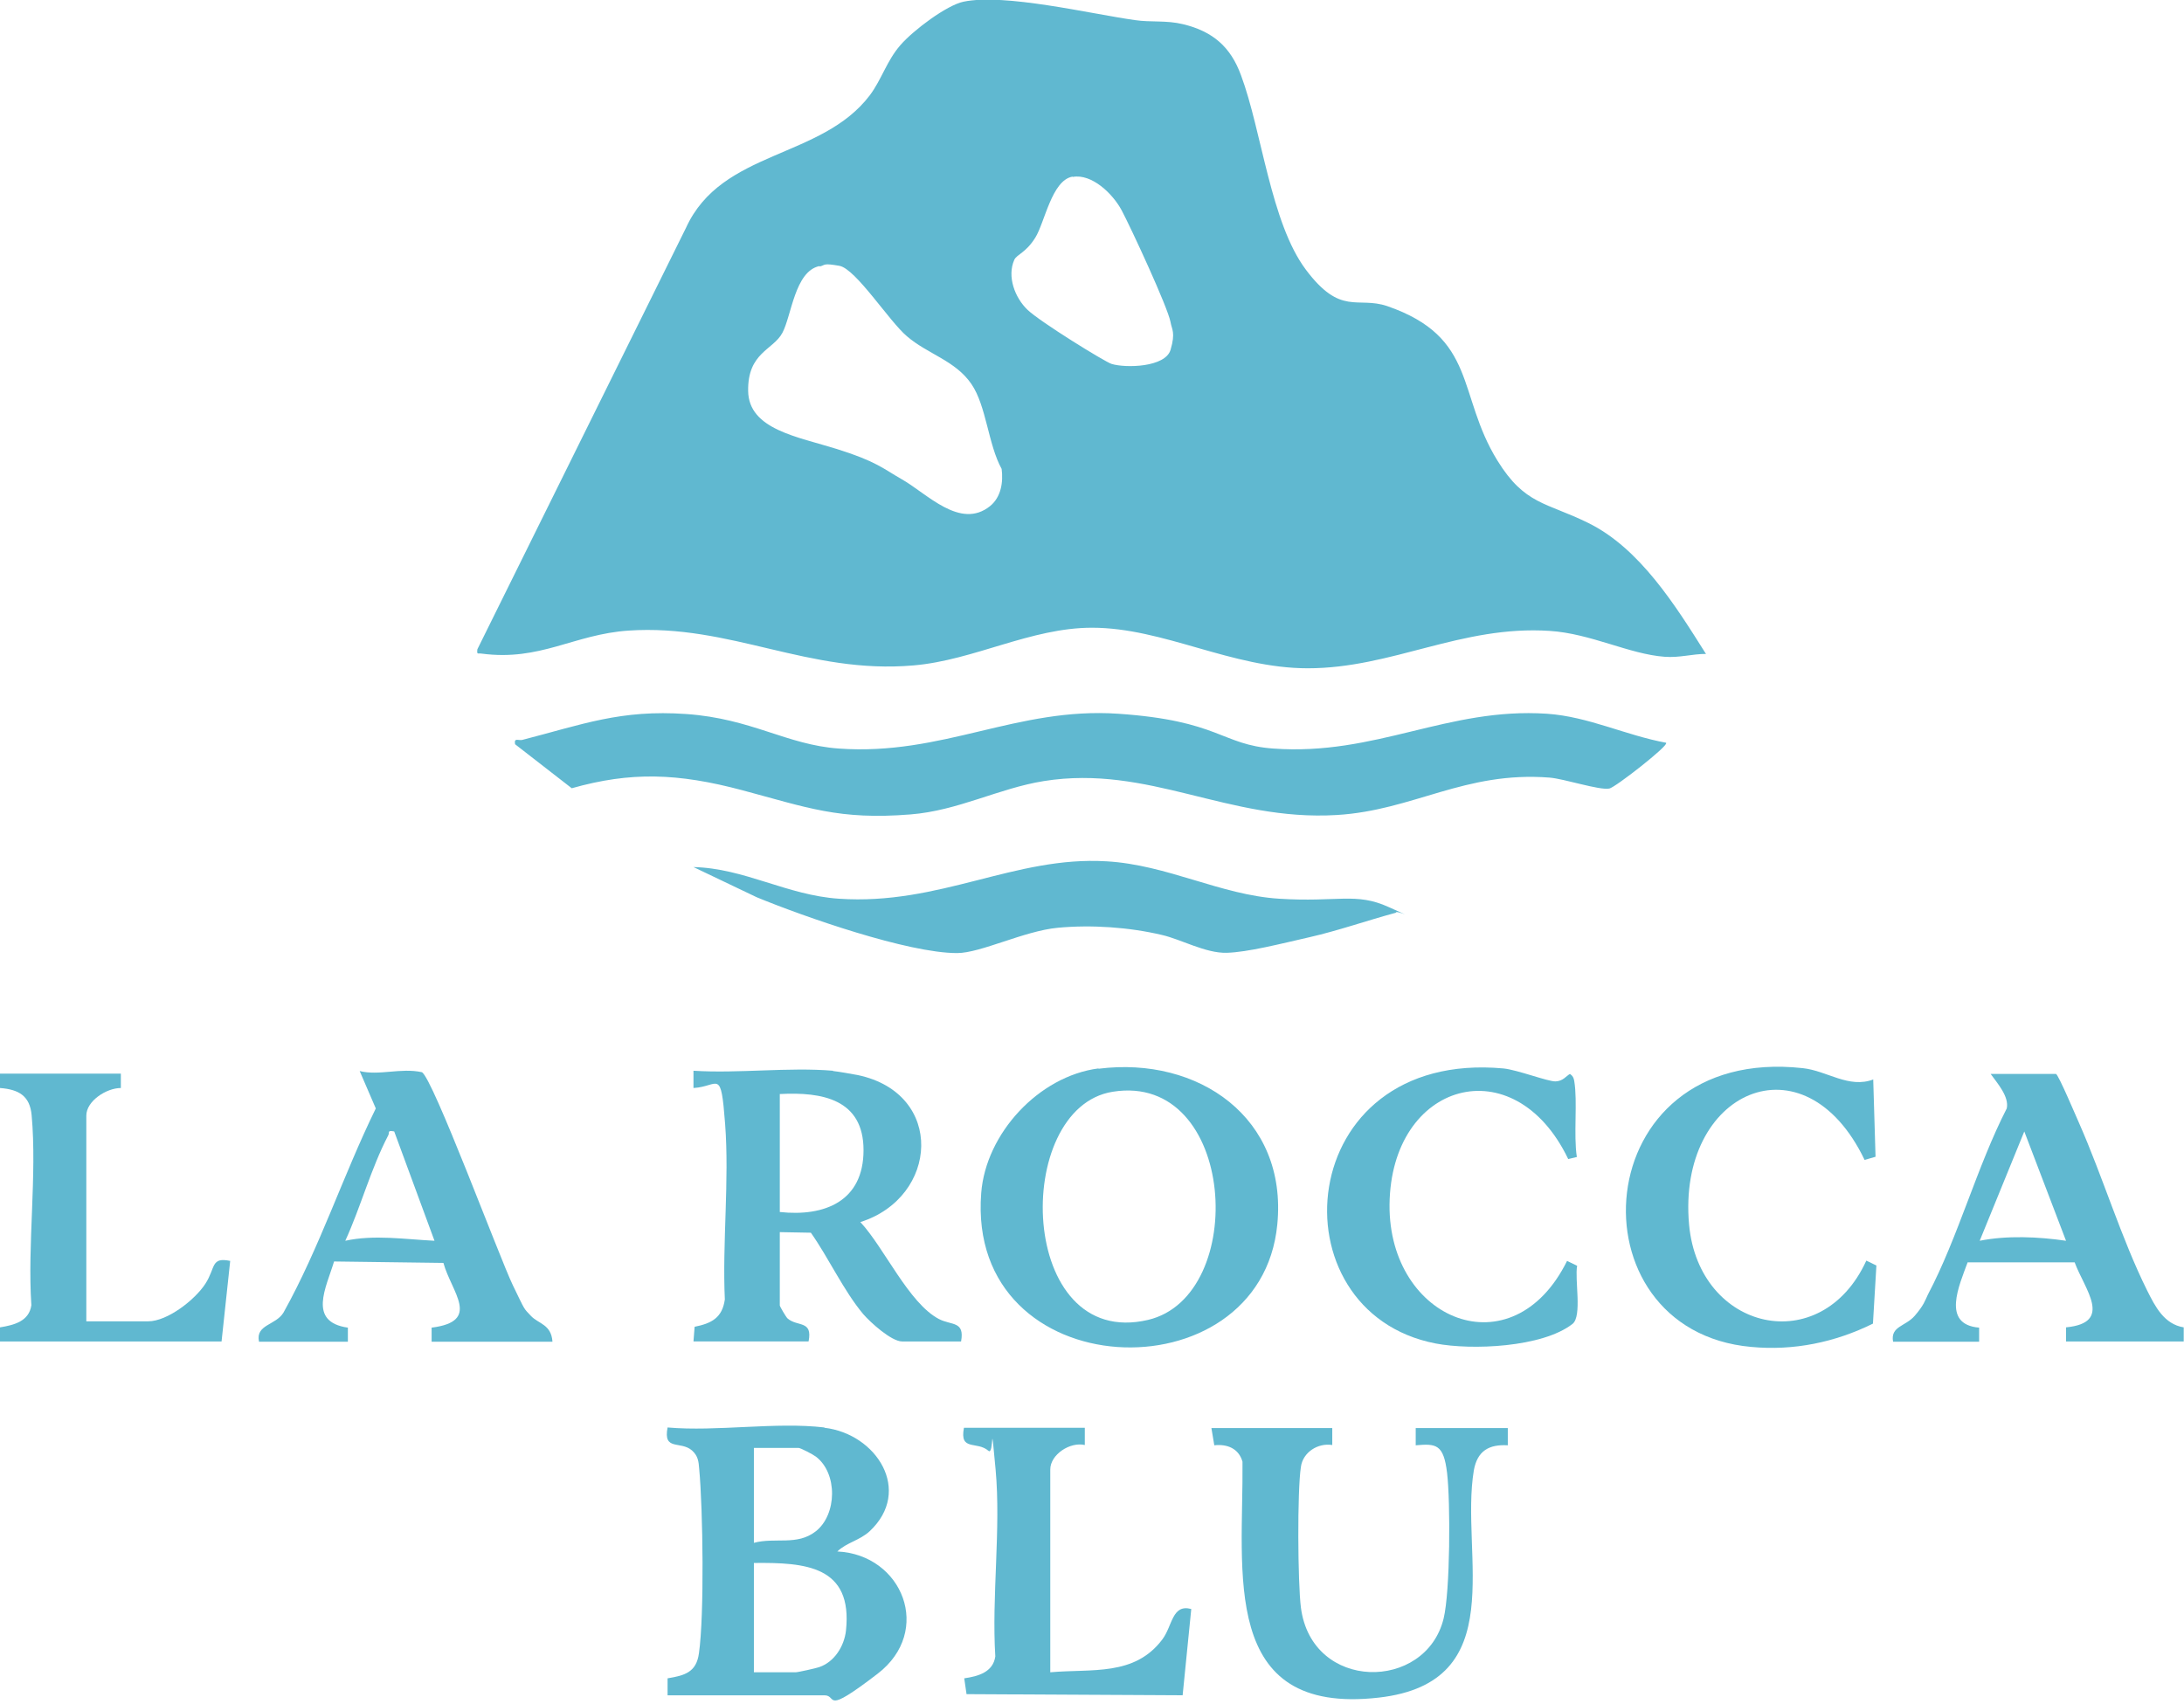 <?xml version="1.0" encoding="UTF-8"?>
<svg id="Ebene_1" xmlns="http://www.w3.org/2000/svg" version="1.1" viewBox="0 0 759 592.3">
  <!-- Generator: Adobe Illustrator 29.3.1, SVG Export Plug-In . SVG Version: 2.1.0 Build 151)  -->
  <defs>
    <style>
      .st0 {
        fill: #60b8d0;
      }
    </style>
  </defs>
  <path class="st0" d="M593,227.3c-5,0-9.3,1.4-14.5,1-12.3-.9-25.7-8.1-40-9-30.7-2-54.7,13-84,13-26.5,0-50.1-14.1-75-14.1-21.3,0-41,11.3-62,13.1-36.6,3.2-63.6-14.5-99.1-12.1-19,1.3-30.6,10.7-51,8-1.4-.2-1.7.5-1.5-1.5l72.5-146.5c12.4-27.2,47-23.8,63.9-46.1,4.1-5.5,5.9-12,10.6-17.4s16.2-13.9,21.9-15.1c14.3-3,44.1,4.2,59.7,6.4,5.4.8,10.8,0,16.6,1.4,10.4,2.5,16.6,7.9,20.2,17.8,7.2,19.3,10.3,51.2,22.5,67.5s17.9,9.2,28.3,12.7c31.5,10.9,24.1,30.7,38.3,53.7,9.5,15.4,17,14.5,31.4,21.6,18.1,8.8,30.6,29,41,45.5ZM372.7,61.4c-7.2,1.3-9.6,15.9-12.9,21.2s-6.4,5.8-7.3,7.7c-2.6,5.8.2,13.2,4.6,17.4s26.9,18.1,29.2,18.8c4.9,1.5,18.7,1.2,20.5-4.9s.4-7.1,0-9.6c-.9-5.1-13.9-33.1-17-38.9s-10.4-12.8-17-11.6ZM284.7,92.5c-8.5,1.9-9.6,17.2-12.8,23.2s-12.1,6.8-11.9,20.2,17.2,15.9,30.9,20.2,16,6.8,22.5,10.5c8.7,4.9,20.3,17.7,30.7,9.3,3.8-3.1,4.6-8.3,4-12.9-4.7-8.5-5.3-21.9-10.5-29.5-5.6-8.2-15.2-10.4-22.4-16.6-6.1-5.1-17.8-23.5-23.5-24.5s-4.8-.3-6.7.2Z"/>
  <path class="st0" d="M579,258.3c.9.9-17.6,15.4-19.7,15.8-3.4.7-15.7-3.4-20.8-3.8-29.5-2.3-47.3,11.4-73.9,13-37.9,2.3-65.3-17.6-101.8-11.8-15.7,2.5-29.8,10.3-46.4,11.6-24.8,2-35.9-2.4-58.4-8.4s-38.8-6.5-59.3-.7l-19.7-15.3c-.4-2.4,1.1-1.2,2.5-1.5,21-5.4,34.2-10.6,57-9s34.8,10.7,53,12c36.1,2.6,61.9-14.5,97.1-12.1s35.8,10.8,53.9,12.1c35.7,2.6,60.6-14.4,95.1-12.1,14.5,1,27.3,7.5,41.5,10.1Z"/>
  <path class="st0" d="M289.5,372.3c2,.2,6.4,1,8.6,1.4,30.4,6.4,28.1,42.5.9,51.1,8.3,8.9,16.8,28.2,27.3,33.7,4.4,2.3,9,.6,7.7,7.8h-20.5c-3.7,0-11-6.6-13.5-9.5-6.8-8.1-12-19.5-18.2-28.3l-10.8-.2v25.5c0,.3,2.2,4.1,2.7,4.5,3.4,3,8.8.5,7.3,8h-40l.4-5.1c5.9-1.2,9.6-3.1,10.5-9.5-.9-19.9,1.6-41.3.1-61s-2.1-13-11-12.5v-6c15.7,1,33-1.3,48.5,0ZM271,421.3c15.7,1.7,29.1-3.8,29.1-21.5s-14.4-20.3-29.1-19.5v41Z"/>
  <path class="st0" d="M286.5,496.3c18.1,2.1,30.8,21.9,15.7,36-3.5,3.2-8,3.9-11.2,7,22.7,1.1,33.3,27.7,14,42.5s-13.8,7.5-18.5,7.5h-54.5v-5.9c6-1,10-2.1,10.9-8.7,1.9-13.3,1.4-50,.1-64-.2-2.7-.4-4.6-2.5-6.5-4-3.5-10.1.3-8.5-8,17.2,1.5,37.7-2,54.5,0ZM262,536.3c7.4-2,15,1.1,21.5-4,7.4-5.8,7.7-20.2,0-26-.9-.7-5.3-3-6-3h-15.5v33ZM262,581.3h14.5c.8,0,7.1-1.4,8.2-1.8,5.3-1.8,8.7-7.3,9.3-12.7,2.4-22.5-14.1-23.7-32-23.5v38Z"/>
  <path class="st0" d="M381.8,371.5c34.7-4.4,65.7,17.1,62.1,54.1-5.8,60.5-108.2,56.8-102.9-10.9,1.6-20.7,20-40.6,40.7-43.3ZM386.7,379.5c-35.2,5.6-33.1,90,12.3,79.3,35.1-8.3,30.7-86.2-12.3-79.3Z"/>
  <path class="st0" d="M485,317.3c-10,2.7-19.9,6.2-30,8.5s-21.4,5.2-28.7,5.4-15.9-4.7-22.5-6.2c-11.4-2.7-24.5-3.6-36.2-2.5s-26.8,8.8-35,8.8c-17.1,0-53.1-12.6-69.6-19.4l-22-10.5c17.7.4,32.5,9.8,50.5,11,35.1,2.4,61.1-14.9,93-13,21.2,1.2,39.6,11.7,60,13s26.7-2.3,38.1,2.9,2.3.7,2.5,2Z"/>
  <path class="st0" d="M463,496.3v6c-5-.8-10.2,2.5-10.9,7.6-1.3,8.4-1.1,40.2,0,48.9,3.8,29.3,43.4,29.2,49.6,3.8,2.3-9.4,2.4-40.5,1.2-50.6s-3.9-10.2-10.9-9.6v-6s32,0,32,0v6c-6.6-.4-10.6,2-11.8,8.7-4.9,29.3,13.3,73.7-33,79-55.7,6.4-47-44-47.4-82-1.3-4.6-5.3-6.2-9.8-5.7l-1-6h42Z"/>
  <path class="st0" d="M90,466.3c-1.2-5.9,5.8-5.6,8.5-10,12.6-22.6,20.7-47.7,32.1-71l-5.6-13c6.7,1.7,14.3-1.2,21.6.4,3.7,1.7,27.1,64.7,31.6,74s3.7,7.9,6.3,10.7,7.1,2.9,7.5,9h-42v-4.9c17.4-2.2,6.9-12.3,4.1-22.5l-38-.5c-2.7,9-9.3,21,4.8,23v4.9c.1,0-30.9,0-30.9,0ZM137,393.3c-2.6-.5-1.5.4-2.1,1.4-6,11.5-9.5,24.8-14.9,36.6,10-2.2,20.8-.5,31,0l-14-38Z"/>
  <path class="st0" d="M714.5,373.3c.9.3,7,14.8,8,17,8.3,18.8,14.7,40.2,23.7,58.3,2.8,5.6,5.9,11.7,12.7,12.8v4.9c.1,0-40.9,0-40.9,0v-4.9c16.6-1.6,6.4-13.3,3-22.6h-37.2c-2.9,8-9.2,21.6,4,22.7v4.9c.1,0-29.9,0-29.9,0-1-5.4,4.3-5.3,7.5-9s3.6-5.3,4.6-7.4c10.5-19.9,17-44.4,27.4-64.7.9-4.1-3.3-8.8-5.6-12h22.5ZM718,431.3l-14.5-38-15.5,38c9.5-1.9,20.4-1.4,30,0Z"/>
  <path class="st0" d="M547.9,402.2l-2.9.7c-18.8-39.2-61.7-26.9-62.1,15.9-.3,40.2,42.7,57.9,61.7,19.5l3.5,1.7c-.9,4.7,1.8,17.5-1.6,20.2-10.5,8.2-35.1,9.2-47.6,6.8-56.8-11-49.8-102.3,23.6-95.6,4.9.5,15.5,4.6,18.1,4.5s3.6-1.8,5-2.6c1,.7,1.3,1.3,1.5,2.5,1.2,7.2-.3,18.6.9,26.4Z"/>
  <path class="st0" d="M651,375.3l.8,26.8-3.8,1.1c-21-43.8-65.2-23.9-61,22.5,3.4,37,45.9,46.8,61.6,12.5l3.5,1.7-1.2,20.2c-13.1,6.5-27.6,9.5-42.3,8.1-63.5-5.7-57.6-105.2,17.9-96.9,8.5.9,16,7.2,24.6,3.9Z"/>
  <path class="st0" d="M377,496.3v6c-5.1-1.2-12,3.3-12,8.5v70.5c14.4-1.3,29.3,1.5,39-11.5,3.5-4.7,3.3-12.3,10-10.5l-3,30-75.1-.4-.8-5.5c4.8-.7,10-2.1,10.8-7.6-1.3-20.9,2-44.4.1-65s-.4-4.6-2.5-6.5c-4-3.5-10.1.3-8.5-8h42Z"/>
  <path class="st0" d="M42,373.3v4.9c-5,0-12,4.5-12,9.6v71.5h21.5c6.7,0,16.3-7.5,19.9-13.1s1.8-9.3,8.6-7.9l-3,28H0v-4.9c4.9-.8,10.1-2.1,10.9-7.7-1.4-21.2,2-45.1.1-66-.6-6.8-4.5-9-11-9.5v-5s42,0,42,0Z"/>
</svg>